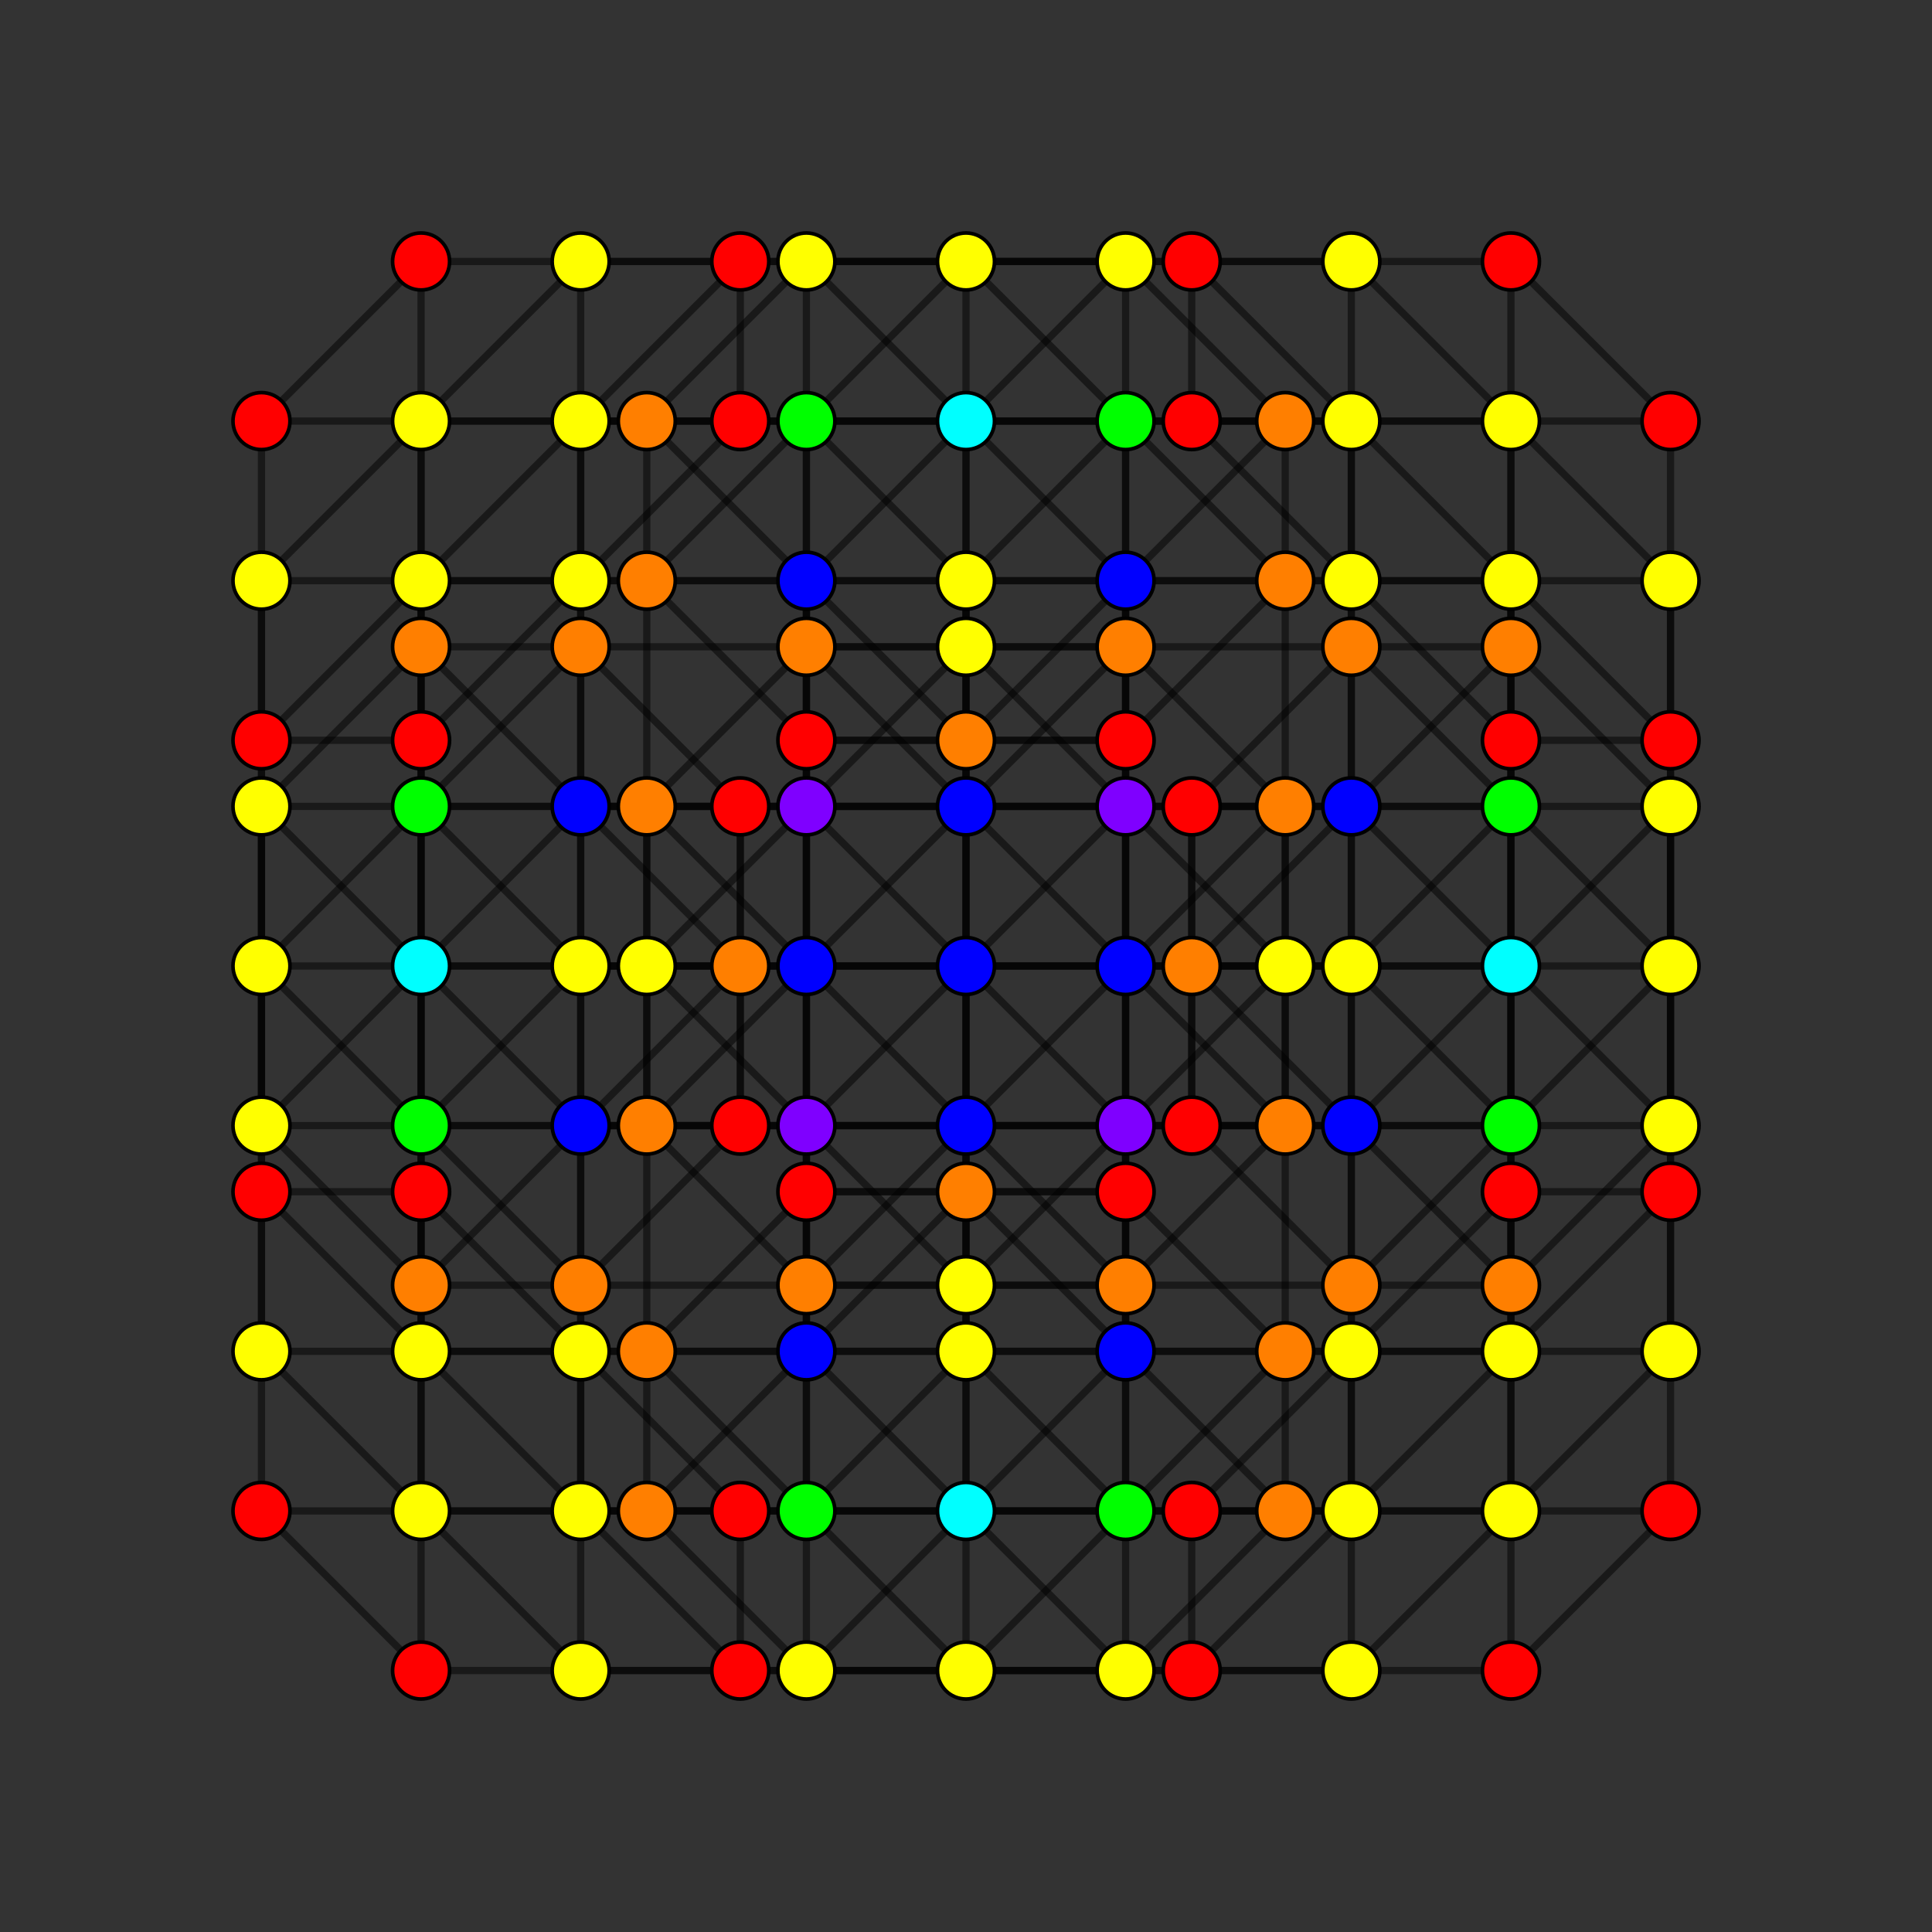 <?xml version="1.0" encoding="UTF-8" standalone="no"?>
<svg
xmlns="http://www.w3.org/2000/svg"
version="1.0"
width="1600" height="1600"
id="6-cube_t025_A3.svg">
<rect width="100%" height="100%" fill="#333333" stroke="none"/>
<g style="stroke:#000000;stroke-width:6.0;stroke-opacity:0.50;">
<line x1="932.178" y1="800.000" x2="932.178" y2="800.000"/>
<line x1="932.178" y1="800.000" x2="932.178" y2="932.178"/>
<line x1="932.178" y1="800.000" x2="1064.356" y2="800.000"/>
<line x1="932.178" y1="800.000" x2="932.178" y2="667.822"/>
<line x1="932.178" y1="800.000" x2="800.000" y2="932.178"/>
<line x1="932.178" y1="800.000" x2="667.822" y2="800.000"/>
<line x1="932.178" y1="800.000" x2="800.000" y2="667.822"/>
<line x1="216.539" y1="800.000" x2="216.539" y2="800.000"/>
<line x1="216.539" y1="800.000" x2="216.539" y2="932.178"/>
<line x1="216.539" y1="800.000" x2="348.716" y2="800.000"/>
<line x1="216.539" y1="800.000" x2="216.539" y2="667.822"/>
<line x1="216.539" y1="800.000" x2="348.716" y2="932.178"/>
<line x1="216.539" y1="800.000" x2="348.716" y2="667.822"/>
<line x1="932.178" y1="348.716" x2="932.178" y2="348.716"/>
<line x1="932.178" y1="348.716" x2="932.178" y2="480.894"/>
<line x1="932.178" y1="348.716" x2="1064.356" y2="348.716"/>
<line x1="932.178" y1="348.716" x2="800.000" y2="216.539"/>
<line x1="932.178" y1="348.716" x2="667.822" y2="348.716"/>
<line x1="216.539" y1="348.716" x2="216.539" y2="348.716"/>
<line x1="216.539" y1="348.716" x2="216.539" y2="480.894"/>
<line x1="216.539" y1="348.716" x2="348.716" y2="348.716"/>
<line x1="216.539" y1="348.716" x2="348.716" y2="216.539"/>
<line x1="1383.461" y1="800.000" x2="1383.461" y2="800.000"/>
<line x1="1383.461" y1="800.000" x2="1383.461" y2="932.178"/>
<line x1="1383.461" y1="800.000" x2="1251.284" y2="800.000"/>
<line x1="1383.461" y1="800.000" x2="1383.461" y2="667.822"/>
<line x1="1383.461" y1="800.000" x2="1251.284" y2="932.178"/>
<line x1="1383.461" y1="800.000" x2="1251.284" y2="667.822"/>
<line x1="667.822" y1="800.000" x2="667.822" y2="800.000"/>
<line x1="667.822" y1="800.000" x2="667.822" y2="932.178"/>
<line x1="667.822" y1="800.000" x2="535.644" y2="800.000"/>
<line x1="667.822" y1="800.000" x2="667.822" y2="667.822"/>
<line x1="667.822" y1="800.000" x2="800.000" y2="932.178"/>
<line x1="667.822" y1="800.000" x2="800.000" y2="667.822"/>
<line x1="1383.461" y1="348.716" x2="1383.461" y2="348.716"/>
<line x1="1383.461" y1="348.716" x2="1383.461" y2="480.894"/>
<line x1="1383.461" y1="348.716" x2="1251.284" y2="348.716"/>
<line x1="1383.461" y1="348.716" x2="1251.284" y2="216.539"/>
<line x1="667.822" y1="348.716" x2="667.822" y2="348.716"/>
<line x1="667.822" y1="348.716" x2="667.822" y2="480.894"/>
<line x1="667.822" y1="348.716" x2="535.644" y2="348.716"/>
<line x1="667.822" y1="348.716" x2="800.000" y2="216.539"/>
<line x1="932.178" y1="1251.284" x2="932.178" y2="1251.284"/>
<line x1="932.178" y1="1251.284" x2="932.178" y2="1119.106"/>
<line x1="932.178" y1="1251.284" x2="1064.356" y2="1251.284"/>
<line x1="932.178" y1="1251.284" x2="800.000" y2="1383.461"/>
<line x1="932.178" y1="1251.284" x2="667.822" y2="1251.284"/>
<line x1="216.539" y1="1251.284" x2="216.539" y2="1251.284"/>
<line x1="216.539" y1="1251.284" x2="216.539" y2="1119.106"/>
<line x1="216.539" y1="1251.284" x2="348.716" y2="1251.284"/>
<line x1="216.539" y1="1251.284" x2="348.716" y2="1383.461"/>
<line x1="1383.461" y1="1251.284" x2="1383.461" y2="1251.284"/>
<line x1="1383.461" y1="1251.284" x2="1383.461" y2="1119.106"/>
<line x1="1383.461" y1="1251.284" x2="1251.284" y2="1251.284"/>
<line x1="1383.461" y1="1251.284" x2="1251.284" y2="1383.461"/>
<line x1="667.822" y1="1251.284" x2="667.822" y2="1251.284"/>
<line x1="667.822" y1="1251.284" x2="667.822" y2="1119.106"/>
<line x1="667.822" y1="1251.284" x2="535.644" y2="1251.284"/>
<line x1="667.822" y1="1251.284" x2="800.000" y2="1383.461"/>
<line x1="932.178" y1="932.178" x2="932.178" y2="1119.106"/>
<line x1="932.178" y1="932.178" x2="932.178" y2="932.178"/>
<line x1="932.178" y1="932.178" x2="1064.356" y2="800.000"/>
<line x1="932.178" y1="932.178" x2="1064.356" y2="932.178"/>
<line x1="932.178" y1="932.178" x2="932.178" y2="667.822"/>
<line x1="932.178" y1="932.178" x2="800.000" y2="1064.356"/>
<line x1="932.178" y1="932.178" x2="667.822" y2="932.178"/>
<line x1="932.178" y1="932.178" x2="800.000" y2="932.178"/>
<line x1="216.539" y1="932.178" x2="216.539" y2="1119.106"/>
<line x1="216.539" y1="932.178" x2="216.539" y2="932.178"/>
<line x1="216.539" y1="932.178" x2="348.716" y2="800.000"/>
<line x1="216.539" y1="932.178" x2="348.716" y2="932.178"/>
<line x1="216.539" y1="932.178" x2="216.539" y2="667.822"/>
<line x1="216.539" y1="932.178" x2="348.716" y2="1064.356"/>
<line x1="932.178" y1="480.894" x2="932.178" y2="667.822"/>
<line x1="932.178" y1="480.894" x2="932.178" y2="480.894"/>
<line x1="932.178" y1="480.894" x2="1064.356" y2="348.716"/>
<line x1="932.178" y1="480.894" x2="1064.356" y2="480.894"/>
<line x1="932.178" y1="480.894" x2="932.178" y2="613.072"/>
<line x1="932.178" y1="480.894" x2="800.000" y2="348.716"/>
<line x1="932.178" y1="480.894" x2="667.822" y2="480.894"/>
<line x1="932.178" y1="480.894" x2="800.000" y2="480.894"/>
<line x1="216.539" y1="480.894" x2="216.539" y2="667.822"/>
<line x1="216.539" y1="480.894" x2="216.539" y2="480.894"/>
<line x1="216.539" y1="480.894" x2="348.716" y2="348.716"/>
<line x1="216.539" y1="480.894" x2="348.716" y2="480.894"/>
<line x1="216.539" y1="480.894" x2="216.539" y2="613.072"/>
<line x1="1383.461" y1="932.178" x2="1383.461" y2="1119.106"/>
<line x1="1383.461" y1="932.178" x2="1383.461" y2="932.178"/>
<line x1="1383.461" y1="932.178" x2="1251.284" y2="800.000"/>
<line x1="1383.461" y1="932.178" x2="1251.284" y2="932.178"/>
<line x1="1383.461" y1="932.178" x2="1383.461" y2="667.822"/>
<line x1="1383.461" y1="932.178" x2="1251.284" y2="1064.356"/>
<line x1="667.822" y1="932.178" x2="667.822" y2="1119.106"/>
<line x1="667.822" y1="932.178" x2="667.822" y2="932.178"/>
<line x1="667.822" y1="932.178" x2="535.644" y2="800.000"/>
<line x1="667.822" y1="932.178" x2="535.644" y2="932.178"/>
<line x1="667.822" y1="932.178" x2="667.822" y2="667.822"/>
<line x1="667.822" y1="932.178" x2="800.000" y2="1064.356"/>
<line x1="667.822" y1="932.178" x2="800.000" y2="932.178"/>
<line x1="1383.461" y1="480.894" x2="1383.461" y2="667.822"/>
<line x1="1383.461" y1="480.894" x2="1383.461" y2="480.894"/>
<line x1="1383.461" y1="480.894" x2="1251.284" y2="348.716"/>
<line x1="1383.461" y1="480.894" x2="1251.284" y2="480.894"/>
<line x1="1383.461" y1="480.894" x2="1383.461" y2="613.072"/>
<line x1="667.822" y1="480.894" x2="667.822" y2="667.822"/>
<line x1="667.822" y1="480.894" x2="667.822" y2="480.894"/>
<line x1="667.822" y1="480.894" x2="535.644" y2="348.716"/>
<line x1="667.822" y1="480.894" x2="535.644" y2="480.894"/>
<line x1="667.822" y1="480.894" x2="667.822" y2="613.072"/>
<line x1="667.822" y1="480.894" x2="800.000" y2="348.716"/>
<line x1="667.822" y1="480.894" x2="800.000" y2="480.894"/>
<line x1="932.178" y1="1119.106" x2="932.178" y2="1119.106"/>
<line x1="932.178" y1="1119.106" x2="1064.356" y2="1251.284"/>
<line x1="932.178" y1="1119.106" x2="1064.356" y2="1119.106"/>
<line x1="932.178" y1="1119.106" x2="932.178" y2="986.928"/>
<line x1="932.178" y1="1119.106" x2="800.000" y2="1251.284"/>
<line x1="932.178" y1="1119.106" x2="667.822" y2="1119.106"/>
<line x1="932.178" y1="1119.106" x2="800.000" y2="1119.106"/>
<line x1="216.539" y1="1119.106" x2="216.539" y2="1119.106"/>
<line x1="216.539" y1="1119.106" x2="348.716" y2="1251.284"/>
<line x1="216.539" y1="1119.106" x2="348.716" y2="1119.106"/>
<line x1="216.539" y1="1119.106" x2="216.539" y2="986.928"/>
<line x1="932.178" y1="667.822" x2="932.178" y2="667.822"/>
<line x1="932.178" y1="667.822" x2="1064.356" y2="800.000"/>
<line x1="932.178" y1="667.822" x2="1064.356" y2="667.822"/>
<line x1="932.178" y1="667.822" x2="800.000" y2="535.644"/>
<line x1="932.178" y1="667.822" x2="667.822" y2="667.822"/>
<line x1="932.178" y1="667.822" x2="800.000" y2="667.822"/>
<line x1="216.539" y1="667.822" x2="216.539" y2="667.822"/>
<line x1="216.539" y1="667.822" x2="348.716" y2="800.000"/>
<line x1="216.539" y1="667.822" x2="348.716" y2="667.822"/>
<line x1="216.539" y1="667.822" x2="348.716" y2="535.644"/>
<line x1="1383.461" y1="1119.106" x2="1383.461" y2="1119.106"/>
<line x1="1383.461" y1="1119.106" x2="1251.284" y2="1251.284"/>
<line x1="1383.461" y1="1119.106" x2="1251.284" y2="1119.106"/>
<line x1="1383.461" y1="1119.106" x2="1383.461" y2="986.928"/>
<line x1="667.822" y1="1119.106" x2="667.822" y2="1119.106"/>
<line x1="667.822" y1="1119.106" x2="535.644" y2="1251.284"/>
<line x1="667.822" y1="1119.106" x2="535.644" y2="1119.106"/>
<line x1="667.822" y1="1119.106" x2="667.822" y2="986.928"/>
<line x1="667.822" y1="1119.106" x2="800.000" y2="1251.284"/>
<line x1="667.822" y1="1119.106" x2="800.000" y2="1119.106"/>
<line x1="1383.461" y1="667.822" x2="1383.461" y2="667.822"/>
<line x1="1383.461" y1="667.822" x2="1251.284" y2="800.000"/>
<line x1="1383.461" y1="667.822" x2="1251.284" y2="667.822"/>
<line x1="1383.461" y1="667.822" x2="1251.284" y2="535.644"/>
<line x1="667.822" y1="667.822" x2="667.822" y2="667.822"/>
<line x1="667.822" y1="667.822" x2="535.644" y2="800.000"/>
<line x1="667.822" y1="667.822" x2="535.644" y2="667.822"/>
<line x1="667.822" y1="667.822" x2="800.000" y2="535.644"/>
<line x1="667.822" y1="667.822" x2="800.000" y2="667.822"/>
<line x1="1064.356" y1="800.000" x2="1251.284" y2="800.000"/>
<line x1="1064.356" y1="800.000" x2="1064.356" y2="800.000"/>
<line x1="1064.356" y1="800.000" x2="1064.356" y2="932.178"/>
<line x1="1064.356" y1="800.000" x2="1064.356" y2="667.822"/>
<line x1="348.716" y1="800.000" x2="535.644" y2="800.000"/>
<line x1="348.716" y1="800.000" x2="348.716" y2="800.000"/>
<line x1="348.716" y1="800.000" x2="348.716" y2="932.178"/>
<line x1="348.716" y1="800.000" x2="348.716" y2="667.822"/>
<line x1="348.716" y1="800.000" x2="480.894" y2="932.178"/>
<line x1="348.716" y1="800.000" x2="480.894" y2="667.822"/>
<line x1="348.716" y1="800.000" x2="480.894" y2="800.000"/>
<line x1="1064.356" y1="348.716" x2="1251.284" y2="348.716"/>
<line x1="1064.356" y1="348.716" x2="1064.356" y2="348.716"/>
<line x1="1064.356" y1="348.716" x2="1064.356" y2="480.894"/>
<line x1="1064.356" y1="348.716" x2="932.178" y2="216.539"/>
<line x1="348.716" y1="348.716" x2="535.644" y2="348.716"/>
<line x1="348.716" y1="348.716" x2="348.716" y2="348.716"/>
<line x1="348.716" y1="348.716" x2="348.716" y2="480.894"/>
<line x1="348.716" y1="348.716" x2="480.894" y2="216.539"/>
<line x1="348.716" y1="348.716" x2="480.894" y2="348.716"/>
<line x1="1251.284" y1="800.000" x2="1251.284" y2="800.000"/>
<line x1="1251.284" y1="800.000" x2="1251.284" y2="932.178"/>
<line x1="1251.284" y1="800.000" x2="1251.284" y2="667.822"/>
<line x1="1251.284" y1="800.000" x2="1119.106" y2="932.178"/>
<line x1="1251.284" y1="800.000" x2="1119.106" y2="667.822"/>
<line x1="1251.284" y1="800.000" x2="1119.106" y2="800.000"/>
<line x1="535.644" y1="800.000" x2="535.644" y2="800.000"/>
<line x1="535.644" y1="800.000" x2="535.644" y2="932.178"/>
<line x1="535.644" y1="800.000" x2="535.644" y2="667.822"/>
<line x1="1251.284" y1="348.716" x2="1251.284" y2="348.716"/>
<line x1="1251.284" y1="348.716" x2="1251.284" y2="480.894"/>
<line x1="1251.284" y1="348.716" x2="1119.106" y2="216.539"/>
<line x1="1251.284" y1="348.716" x2="1119.106" y2="348.716"/>
<line x1="535.644" y1="348.716" x2="535.644" y2="348.716"/>
<line x1="535.644" y1="348.716" x2="535.644" y2="480.894"/>
<line x1="535.644" y1="348.716" x2="667.822" y2="216.539"/>
<line x1="1064.356" y1="1251.284" x2="1251.284" y2="1251.284"/>
<line x1="1064.356" y1="1251.284" x2="1064.356" y2="1251.284"/>
<line x1="1064.356" y1="1251.284" x2="1064.356" y2="1119.106"/>
<line x1="1064.356" y1="1251.284" x2="932.178" y2="1383.461"/>
<line x1="348.716" y1="1251.284" x2="535.644" y2="1251.284"/>
<line x1="348.716" y1="1251.284" x2="348.716" y2="1251.284"/>
<line x1="348.716" y1="1251.284" x2="348.716" y2="1119.106"/>
<line x1="348.716" y1="1251.284" x2="480.894" y2="1383.461"/>
<line x1="348.716" y1="1251.284" x2="480.894" y2="1251.284"/>
<line x1="1251.284" y1="1251.284" x2="1251.284" y2="1251.284"/>
<line x1="1251.284" y1="1251.284" x2="1251.284" y2="1119.106"/>
<line x1="1251.284" y1="1251.284" x2="1119.106" y2="1383.461"/>
<line x1="1251.284" y1="1251.284" x2="1119.106" y2="1251.284"/>
<line x1="535.644" y1="1251.284" x2="535.644" y2="1251.284"/>
<line x1="535.644" y1="1251.284" x2="535.644" y2="1119.106"/>
<line x1="535.644" y1="1251.284" x2="667.822" y2="1383.461"/>
<line x1="1064.356" y1="932.178" x2="1251.284" y2="932.178"/>
<line x1="1064.356" y1="932.178" x2="1064.356" y2="1119.106"/>
<line x1="1064.356" y1="932.178" x2="932.178" y2="800.000"/>
<line x1="1064.356" y1="932.178" x2="1064.356" y2="667.822"/>
<line x1="1064.356" y1="932.178" x2="932.178" y2="1064.356"/>
<line x1="348.716" y1="932.178" x2="535.644" y2="932.178"/>
<line x1="348.716" y1="932.178" x2="348.716" y2="1119.106"/>
<line x1="348.716" y1="932.178" x2="348.716" y2="667.822"/>
<line x1="348.716" y1="932.178" x2="480.894" y2="1064.356"/>
<line x1="348.716" y1="932.178" x2="480.894" y2="932.178"/>
<line x1="1064.356" y1="480.894" x2="1251.284" y2="480.894"/>
<line x1="1064.356" y1="480.894" x2="1064.356" y2="667.822"/>
<line x1="1064.356" y1="480.894" x2="932.178" y2="613.072"/>
<line x1="1064.356" y1="480.894" x2="1064.356" y2="480.894"/>
<line x1="1064.356" y1="480.894" x2="932.178" y2="348.716"/>
<line x1="348.716" y1="480.894" x2="535.644" y2="480.894"/>
<line x1="348.716" y1="480.894" x2="348.716" y2="667.822"/>
<line x1="348.716" y1="480.894" x2="216.539" y2="613.072"/>
<line x1="348.716" y1="480.894" x2="348.716" y2="480.894"/>
<line x1="348.716" y1="480.894" x2="480.894" y2="348.716"/>
<line x1="348.716" y1="480.894" x2="480.894" y2="480.894"/>
<line x1="1251.284" y1="932.178" x2="1251.284" y2="1119.106"/>
<line x1="1251.284" y1="932.178" x2="1251.284" y2="667.822"/>
<line x1="1251.284" y1="932.178" x2="1119.106" y2="1064.356"/>
<line x1="1251.284" y1="932.178" x2="1119.106" y2="932.178"/>
<line x1="535.644" y1="932.178" x2="535.644" y2="1119.106"/>
<line x1="535.644" y1="932.178" x2="667.822" y2="800.000"/>
<line x1="535.644" y1="932.178" x2="535.644" y2="667.822"/>
<line x1="535.644" y1="932.178" x2="667.822" y2="1064.356"/>
<line x1="1251.284" y1="480.894" x2="1251.284" y2="667.822"/>
<line x1="1251.284" y1="480.894" x2="1383.461" y2="613.072"/>
<line x1="1251.284" y1="480.894" x2="1251.284" y2="480.894"/>
<line x1="1251.284" y1="480.894" x2="1119.106" y2="348.716"/>
<line x1="1251.284" y1="480.894" x2="1119.106" y2="480.894"/>
<line x1="535.644" y1="480.894" x2="535.644" y2="667.822"/>
<line x1="535.644" y1="480.894" x2="667.822" y2="613.072"/>
<line x1="535.644" y1="480.894" x2="535.644" y2="480.894"/>
<line x1="535.644" y1="480.894" x2="667.822" y2="348.716"/>
<line x1="1064.356" y1="1119.106" x2="1251.284" y2="1119.106"/>
<line x1="1064.356" y1="1119.106" x2="932.178" y2="986.928"/>
<line x1="1064.356" y1="1119.106" x2="1064.356" y2="1119.106"/>
<line x1="1064.356" y1="1119.106" x2="932.178" y2="1251.284"/>
<line x1="348.716" y1="1119.106" x2="535.644" y2="1119.106"/>
<line x1="348.716" y1="1119.106" x2="216.539" y2="986.928"/>
<line x1="348.716" y1="1119.106" x2="348.716" y2="1119.106"/>
<line x1="348.716" y1="1119.106" x2="480.894" y2="1251.284"/>
<line x1="348.716" y1="1119.106" x2="480.894" y2="1119.106"/>
<line x1="1064.356" y1="667.822" x2="1251.284" y2="667.822"/>
<line x1="1064.356" y1="667.822" x2="932.178" y2="800.000"/>
<line x1="1064.356" y1="667.822" x2="932.178" y2="535.644"/>
<line x1="348.716" y1="667.822" x2="535.644" y2="667.822"/>
<line x1="348.716" y1="667.822" x2="480.894" y2="535.644"/>
<line x1="348.716" y1="667.822" x2="480.894" y2="667.822"/>
<line x1="1251.284" y1="1119.106" x2="1383.461" y2="986.928"/>
<line x1="1251.284" y1="1119.106" x2="1251.284" y2="1119.106"/>
<line x1="1251.284" y1="1119.106" x2="1119.106" y2="1251.284"/>
<line x1="1251.284" y1="1119.106" x2="1119.106" y2="1119.106"/>
<line x1="535.644" y1="1119.106" x2="667.822" y2="986.928"/>
<line x1="535.644" y1="1119.106" x2="535.644" y2="1119.106"/>
<line x1="535.644" y1="1119.106" x2="667.822" y2="1251.284"/>
<line x1="1251.284" y1="667.822" x2="1119.106" y2="535.644"/>
<line x1="1251.284" y1="667.822" x2="1119.106" y2="667.822"/>
<line x1="535.644" y1="667.822" x2="667.822" y2="800.000"/>
<line x1="535.644" y1="667.822" x2="667.822" y2="535.644"/>
<line x1="932.178" y1="800.000" x2="932.178" y2="613.072"/>
<line x1="932.178" y1="800.000" x2="932.178" y2="986.928"/>
<line x1="932.178" y1="800.000" x2="800.000" y2="800.000"/>
<line x1="216.539" y1="800.000" x2="216.539" y2="613.072"/>
<line x1="216.539" y1="800.000" x2="216.539" y2="986.928"/>
<line x1="932.178" y1="613.072" x2="667.822" y2="613.072"/>
<line x1="932.178" y1="613.072" x2="800.000" y2="613.072"/>
<line x1="216.539" y1="613.072" x2="216.539" y2="613.072"/>
<line x1="216.539" y1="613.072" x2="348.716" y2="613.072"/>
<line x1="1383.461" y1="800.000" x2="1383.461" y2="613.072"/>
<line x1="1383.461" y1="800.000" x2="1383.461" y2="986.928"/>
<line x1="667.822" y1="800.000" x2="667.822" y2="613.072"/>
<line x1="667.822" y1="800.000" x2="667.822" y2="986.928"/>
<line x1="667.822" y1="800.000" x2="800.000" y2="800.000"/>
<line x1="1383.461" y1="613.072" x2="1383.461" y2="613.072"/>
<line x1="1383.461" y1="613.072" x2="1251.284" y2="613.072"/>
<line x1="667.822" y1="613.072" x2="800.000" y2="613.072"/>
<line x1="932.178" y1="986.928" x2="667.822" y2="986.928"/>
<line x1="932.178" y1="986.928" x2="800.000" y2="986.928"/>
<line x1="216.539" y1="986.928" x2="216.539" y2="986.928"/>
<line x1="216.539" y1="986.928" x2="348.716" y2="986.928"/>
<line x1="1383.461" y1="986.928" x2="1383.461" y2="986.928"/>
<line x1="1383.461" y1="986.928" x2="1251.284" y2="986.928"/>
<line x1="667.822" y1="986.928" x2="800.000" y2="986.928"/>
<line x1="800.000" y1="932.178" x2="800.000" y2="932.178"/>
<line x1="800.000" y1="932.178" x2="800.000" y2="1064.356"/>
<line x1="800.000" y1="932.178" x2="800.000" y2="667.822"/>
<line x1="348.716" y1="932.178" x2="348.716" y2="932.178"/>
<line x1="348.716" y1="932.178" x2="348.716" y2="1064.356"/>
<line x1="800.000" y1="216.539" x2="800.000" y2="216.539"/>
<line x1="800.000" y1="216.539" x2="800.000" y2="348.716"/>
<line x1="800.000" y1="216.539" x2="932.178" y2="216.539"/>
<line x1="800.000" y1="216.539" x2="667.822" y2="216.539"/>
<line x1="348.716" y1="216.539" x2="348.716" y2="216.539"/>
<line x1="348.716" y1="216.539" x2="348.716" y2="348.716"/>
<line x1="348.716" y1="216.539" x2="480.894" y2="216.539"/>
<line x1="1251.284" y1="932.178" x2="1251.284" y2="932.178"/>
<line x1="1251.284" y1="932.178" x2="1251.284" y2="1064.356"/>
<line x1="1251.284" y1="216.539" x2="1251.284" y2="216.539"/>
<line x1="1251.284" y1="216.539" x2="1251.284" y2="348.716"/>
<line x1="1251.284" y1="216.539" x2="1119.106" y2="216.539"/>
<line x1="800.000" y1="1383.461" x2="800.000" y2="1383.461"/>
<line x1="800.000" y1="1383.461" x2="800.000" y2="1251.284"/>
<line x1="800.000" y1="1383.461" x2="932.178" y2="1383.461"/>
<line x1="800.000" y1="1383.461" x2="667.822" y2="1383.461"/>
<line x1="348.716" y1="1383.461" x2="348.716" y2="1383.461"/>
<line x1="348.716" y1="1383.461" x2="348.716" y2="1251.284"/>
<line x1="348.716" y1="1383.461" x2="480.894" y2="1383.461"/>
<line x1="800.000" y1="667.822" x2="800.000" y2="667.822"/>
<line x1="800.000" y1="667.822" x2="800.000" y2="535.644"/>
<line x1="348.716" y1="667.822" x2="348.716" y2="667.822"/>
<line x1="348.716" y1="667.822" x2="348.716" y2="535.644"/>
<line x1="1251.284" y1="1383.461" x2="1251.284" y2="1383.461"/>
<line x1="1251.284" y1="1383.461" x2="1251.284" y2="1251.284"/>
<line x1="1251.284" y1="1383.461" x2="1119.106" y2="1383.461"/>
<line x1="1251.284" y1="667.822" x2="1251.284" y2="667.822"/>
<line x1="1251.284" y1="667.822" x2="1251.284" y2="535.644"/>
<line x1="800.000" y1="1064.356" x2="800.000" y2="1251.284"/>
<line x1="800.000" y1="1064.356" x2="800.000" y2="1064.356"/>
<line x1="800.000" y1="1064.356" x2="932.178" y2="1064.356"/>
<line x1="800.000" y1="1064.356" x2="667.822" y2="1064.356"/>
<line x1="348.716" y1="1064.356" x2="348.716" y2="1251.284"/>
<line x1="348.716" y1="1064.356" x2="348.716" y2="1064.356"/>
<line x1="348.716" y1="1064.356" x2="480.894" y2="932.178"/>
<line x1="348.716" y1="1064.356" x2="480.894" y2="1064.356"/>
<line x1="800.000" y1="348.716" x2="800.000" y2="535.644"/>
<line x1="800.000" y1="348.716" x2="800.000" y2="348.716"/>
<line x1="800.000" y1="348.716" x2="932.178" y2="216.539"/>
<line x1="800.000" y1="348.716" x2="932.178" y2="348.716"/>
<line x1="800.000" y1="348.716" x2="800.000" y2="480.894"/>
<line x1="800.000" y1="348.716" x2="667.822" y2="216.539"/>
<line x1="800.000" y1="348.716" x2="667.822" y2="348.716"/>
<line x1="348.716" y1="348.716" x2="348.716" y2="535.644"/>
<line x1="1251.284" y1="1064.356" x2="1251.284" y2="1251.284"/>
<line x1="1251.284" y1="1064.356" x2="1251.284" y2="1064.356"/>
<line x1="1251.284" y1="1064.356" x2="1119.106" y2="932.178"/>
<line x1="1251.284" y1="1064.356" x2="1119.106" y2="1064.356"/>
<line x1="1251.284" y1="348.716" x2="1251.284" y2="535.644"/>
<line x1="800.000" y1="1251.284" x2="800.000" y2="1251.284"/>
<line x1="800.000" y1="1251.284" x2="932.178" y2="1383.461"/>
<line x1="800.000" y1="1251.284" x2="932.178" y2="1251.284"/>
<line x1="800.000" y1="1251.284" x2="800.000" y2="1119.106"/>
<line x1="800.000" y1="1251.284" x2="667.822" y2="1383.461"/>
<line x1="800.000" y1="1251.284" x2="667.822" y2="1251.284"/>
<line x1="800.000" y1="535.644" x2="800.000" y2="535.644"/>
<line x1="800.000" y1="535.644" x2="932.178" y2="535.644"/>
<line x1="800.000" y1="535.644" x2="667.822" y2="535.644"/>
<line x1="348.716" y1="535.644" x2="348.716" y2="535.644"/>
<line x1="348.716" y1="535.644" x2="480.894" y2="667.822"/>
<line x1="348.716" y1="535.644" x2="480.894" y2="535.644"/>
<line x1="1251.284" y1="535.644" x2="1251.284" y2="535.644"/>
<line x1="1251.284" y1="535.644" x2="1119.106" y2="667.822"/>
<line x1="1251.284" y1="535.644" x2="1119.106" y2="535.644"/>
<line x1="932.178" y1="932.178" x2="1119.106" y2="932.178"/>
<line x1="932.178" y1="932.178" x2="932.178" y2="1064.356"/>
<line x1="480.894" y1="932.178" x2="667.822" y2="932.178"/>
<line x1="480.894" y1="932.178" x2="480.894" y2="932.178"/>
<line x1="480.894" y1="932.178" x2="480.894" y2="1064.356"/>
<line x1="480.894" y1="932.178" x2="480.894" y2="667.822"/>
<line x1="480.894" y1="932.178" x2="480.894" y2="800.000"/>
<line x1="480.894" y1="932.178" x2="613.072" y2="932.178"/>
<line x1="932.178" y1="216.539" x2="1119.106" y2="216.539"/>
<line x1="932.178" y1="216.539" x2="932.178" y2="216.539"/>
<line x1="932.178" y1="216.539" x2="932.178" y2="348.716"/>
<line x1="932.178" y1="216.539" x2="667.822" y2="216.539"/>
<line x1="480.894" y1="216.539" x2="667.822" y2="216.539"/>
<line x1="480.894" y1="216.539" x2="480.894" y2="216.539"/>
<line x1="480.894" y1="216.539" x2="480.894" y2="348.716"/>
<line x1="480.894" y1="216.539" x2="613.072" y2="216.539"/>
<line x1="1119.106" y1="932.178" x2="1119.106" y2="932.178"/>
<line x1="1119.106" y1="932.178" x2="1119.106" y2="1064.356"/>
<line x1="1119.106" y1="932.178" x2="1119.106" y2="667.822"/>
<line x1="1119.106" y1="932.178" x2="1119.106" y2="800.000"/>
<line x1="1119.106" y1="932.178" x2="986.928" y2="932.178"/>
<line x1="667.822" y1="932.178" x2="667.822" y2="1064.356"/>
<line x1="1119.106" y1="216.539" x2="1119.106" y2="216.539"/>
<line x1="1119.106" y1="216.539" x2="1119.106" y2="348.716"/>
<line x1="1119.106" y1="216.539" x2="986.928" y2="216.539"/>
<line x1="667.822" y1="216.539" x2="667.822" y2="216.539"/>
<line x1="667.822" y1="216.539" x2="667.822" y2="348.716"/>
<line x1="932.178" y1="1383.461" x2="1119.106" y2="1383.461"/>
<line x1="932.178" y1="1383.461" x2="932.178" y2="1383.461"/>
<line x1="932.178" y1="1383.461" x2="932.178" y2="1251.284"/>
<line x1="932.178" y1="1383.461" x2="667.822" y2="1383.461"/>
<line x1="480.894" y1="1383.461" x2="667.822" y2="1383.461"/>
<line x1="480.894" y1="1383.461" x2="480.894" y2="1383.461"/>
<line x1="480.894" y1="1383.461" x2="480.894" y2="1251.284"/>
<line x1="480.894" y1="1383.461" x2="613.072" y2="1383.461"/>
<line x1="932.178" y1="667.822" x2="1119.106" y2="667.822"/>
<line x1="932.178" y1="667.822" x2="932.178" y2="535.644"/>
<line x1="480.894" y1="667.822" x2="667.822" y2="667.822"/>
<line x1="480.894" y1="667.822" x2="480.894" y2="667.822"/>
<line x1="480.894" y1="667.822" x2="480.894" y2="535.644"/>
<line x1="480.894" y1="667.822" x2="480.894" y2="800.000"/>
<line x1="480.894" y1="667.822" x2="613.072" y2="667.822"/>
<line x1="1119.106" y1="1383.461" x2="1119.106" y2="1383.461"/>
<line x1="1119.106" y1="1383.461" x2="1119.106" y2="1251.284"/>
<line x1="1119.106" y1="1383.461" x2="986.928" y2="1383.461"/>
<line x1="667.822" y1="1383.461" x2="667.822" y2="1383.461"/>
<line x1="667.822" y1="1383.461" x2="667.822" y2="1251.284"/>
<line x1="1119.106" y1="667.822" x2="1119.106" y2="667.822"/>
<line x1="1119.106" y1="667.822" x2="1119.106" y2="535.644"/>
<line x1="1119.106" y1="667.822" x2="1119.106" y2="800.000"/>
<line x1="1119.106" y1="667.822" x2="986.928" y2="667.822"/>
<line x1="667.822" y1="667.822" x2="667.822" y2="535.644"/>
<line x1="932.178" y1="1064.356" x2="1119.106" y2="1064.356"/>
<line x1="932.178" y1="1064.356" x2="932.178" y2="1251.284"/>
<line x1="932.178" y1="1064.356" x2="667.822" y2="1064.356"/>
<line x1="932.178" y1="1064.356" x2="800.000" y2="932.178"/>
<line x1="480.894" y1="1064.356" x2="667.822" y2="1064.356"/>
<line x1="480.894" y1="1064.356" x2="480.894" y2="1251.284"/>
<line x1="480.894" y1="1064.356" x2="480.894" y2="1064.356"/>
<line x1="480.894" y1="1064.356" x2="613.072" y2="932.178"/>
<line x1="932.178" y1="348.716" x2="1119.106" y2="348.716"/>
<line x1="932.178" y1="348.716" x2="932.178" y2="535.644"/>
<line x1="480.894" y1="348.716" x2="667.822" y2="348.716"/>
<line x1="480.894" y1="348.716" x2="480.894" y2="535.644"/>
<line x1="480.894" y1="348.716" x2="480.894" y2="480.894"/>
<line x1="480.894" y1="348.716" x2="480.894" y2="348.716"/>
<line x1="480.894" y1="348.716" x2="613.072" y2="216.539"/>
<line x1="1119.106" y1="1064.356" x2="1119.106" y2="1251.284"/>
<line x1="1119.106" y1="1064.356" x2="1119.106" y2="1064.356"/>
<line x1="1119.106" y1="1064.356" x2="986.928" y2="932.178"/>
<line x1="667.822" y1="1064.356" x2="667.822" y2="1251.284"/>
<line x1="667.822" y1="1064.356" x2="800.000" y2="932.178"/>
<line x1="1119.106" y1="348.716" x2="1119.106" y2="535.644"/>
<line x1="1119.106" y1="348.716" x2="1119.106" y2="480.894"/>
<line x1="1119.106" y1="348.716" x2="1119.106" y2="348.716"/>
<line x1="1119.106" y1="348.716" x2="986.928" y2="216.539"/>
<line x1="667.822" y1="348.716" x2="667.822" y2="535.644"/>
<line x1="932.178" y1="1251.284" x2="1119.106" y2="1251.284"/>
<line x1="480.894" y1="1251.284" x2="667.822" y2="1251.284"/>
<line x1="480.894" y1="1251.284" x2="480.894" y2="1119.106"/>
<line x1="480.894" y1="1251.284" x2="480.894" y2="1251.284"/>
<line x1="480.894" y1="1251.284" x2="613.072" y2="1383.461"/>
<line x1="932.178" y1="535.644" x2="1119.106" y2="535.644"/>
<line x1="932.178" y1="535.644" x2="667.822" y2="535.644"/>
<line x1="932.178" y1="535.644" x2="800.000" y2="667.822"/>
<line x1="480.894" y1="535.644" x2="667.822" y2="535.644"/>
<line x1="480.894" y1="535.644" x2="480.894" y2="535.644"/>
<line x1="480.894" y1="535.644" x2="613.072" y2="667.822"/>
<line x1="1119.106" y1="1251.284" x2="1119.106" y2="1119.106"/>
<line x1="1119.106" y1="1251.284" x2="1119.106" y2="1251.284"/>
<line x1="1119.106" y1="1251.284" x2="986.928" y2="1383.461"/>
<line x1="1119.106" y1="535.644" x2="1119.106" y2="535.644"/>
<line x1="1119.106" y1="535.644" x2="986.928" y2="667.822"/>
<line x1="667.822" y1="535.644" x2="800.000" y2="667.822"/>
<line x1="800.000" y1="932.178" x2="800.000" y2="1119.106"/>
<line x1="800.000" y1="932.178" x2="800.000" y2="800.000"/>
<line x1="348.716" y1="932.178" x2="480.894" y2="800.000"/>
<line x1="800.000" y1="480.894" x2="800.000" y2="667.822"/>
<line x1="800.000" y1="480.894" x2="800.000" y2="480.894"/>
<line x1="800.000" y1="480.894" x2="932.178" y2="348.716"/>
<line x1="800.000" y1="480.894" x2="800.000" y2="613.072"/>
<line x1="800.000" y1="480.894" x2="667.822" y2="348.716"/>
<line x1="348.716" y1="480.894" x2="348.716" y2="613.072"/>
<line x1="1251.284" y1="932.178" x2="1119.106" y2="800.000"/>
<line x1="1251.284" y1="480.894" x2="1251.284" y2="613.072"/>
<line x1="800.000" y1="1119.106" x2="800.000" y2="1119.106"/>
<line x1="800.000" y1="1119.106" x2="932.178" y2="1251.284"/>
<line x1="800.000" y1="1119.106" x2="800.000" y2="986.928"/>
<line x1="800.000" y1="1119.106" x2="667.822" y2="1251.284"/>
<line x1="348.716" y1="1119.106" x2="348.716" y2="986.928"/>
<line x1="800.000" y1="667.822" x2="800.000" y2="800.000"/>
<line x1="348.716" y1="667.822" x2="480.894" y2="800.000"/>
<line x1="1251.284" y1="1119.106" x2="1251.284" y2="986.928"/>
<line x1="1251.284" y1="667.822" x2="1119.106" y2="800.000"/>
<line x1="932.178" y1="800.000" x2="1119.106" y2="800.000"/>
<line x1="480.894" y1="800.000" x2="667.822" y2="800.000"/>
<line x1="480.894" y1="800.000" x2="480.894" y2="800.000"/>
<line x1="480.894" y1="800.000" x2="613.072" y2="800.000"/>
<line x1="480.894" y1="348.716" x2="613.072" y2="348.716"/>
<line x1="1119.106" y1="800.000" x2="1119.106" y2="800.000"/>
<line x1="1119.106" y1="800.000" x2="986.928" y2="800.000"/>
<line x1="1119.106" y1="348.716" x2="986.928" y2="348.716"/>
<line x1="480.894" y1="1251.284" x2="613.072" y2="1251.284"/>
<line x1="1119.106" y1="1251.284" x2="986.928" y2="1251.284"/>
<line x1="932.178" y1="932.178" x2="800.000" y2="800.000"/>
<line x1="480.894" y1="932.178" x2="480.894" y2="1119.106"/>
<line x1="480.894" y1="932.178" x2="613.072" y2="800.000"/>
<line x1="932.178" y1="480.894" x2="1119.106" y2="480.894"/>
<line x1="932.178" y1="480.894" x2="800.000" y2="613.072"/>
<line x1="480.894" y1="480.894" x2="667.822" y2="480.894"/>
<line x1="480.894" y1="480.894" x2="480.894" y2="667.822"/>
<line x1="480.894" y1="480.894" x2="480.894" y2="480.894"/>
<line x1="480.894" y1="480.894" x2="348.716" y2="613.072"/>
<line x1="480.894" y1="480.894" x2="613.072" y2="348.716"/>
<line x1="1119.106" y1="932.178" x2="1119.106" y2="1119.106"/>
<line x1="1119.106" y1="932.178" x2="986.928" y2="800.000"/>
<line x1="667.822" y1="932.178" x2="800.000" y2="800.000"/>
<line x1="1119.106" y1="480.894" x2="1119.106" y2="667.822"/>
<line x1="1119.106" y1="480.894" x2="1119.106" y2="480.894"/>
<line x1="1119.106" y1="480.894" x2="1251.284" y2="613.072"/>
<line x1="1119.106" y1="480.894" x2="986.928" y2="348.716"/>
<line x1="667.822" y1="480.894" x2="800.000" y2="613.072"/>
<line x1="932.178" y1="1119.106" x2="1119.106" y2="1119.106"/>
<line x1="932.178" y1="1119.106" x2="800.000" y2="986.928"/>
<line x1="480.894" y1="1119.106" x2="667.822" y2="1119.106"/>
<line x1="480.894" y1="1119.106" x2="480.894" y2="1119.106"/>
<line x1="480.894" y1="1119.106" x2="348.716" y2="986.928"/>
<line x1="480.894" y1="1119.106" x2="613.072" y2="1251.284"/>
<line x1="932.178" y1="667.822" x2="800.000" y2="800.000"/>
<line x1="480.894" y1="667.822" x2="613.072" y2="800.000"/>
<line x1="1119.106" y1="1119.106" x2="1119.106" y2="1119.106"/>
<line x1="1119.106" y1="1119.106" x2="1251.284" y2="986.928"/>
<line x1="1119.106" y1="1119.106" x2="986.928" y2="1251.284"/>
<line x1="667.822" y1="1119.106" x2="800.000" y2="986.928"/>
<line x1="1119.106" y1="667.822" x2="986.928" y2="800.000"/>
<line x1="667.822" y1="667.822" x2="800.000" y2="800.000"/>
<line x1="800.000" y1="800.000" x2="800.000" y2="613.072"/>
<line x1="800.000" y1="800.000" x2="800.000" y2="986.928"/>
<line x1="800.000" y1="800.000" x2="800.000" y2="800.000"/>
<line x1="348.716" y1="800.000" x2="348.716" y2="613.072"/>
<line x1="348.716" y1="800.000" x2="348.716" y2="986.928"/>
<line x1="800.000" y1="613.072" x2="800.000" y2="613.072"/>
<line x1="348.716" y1="613.072" x2="348.716" y2="613.072"/>
<line x1="1251.284" y1="800.000" x2="1251.284" y2="613.072"/>
<line x1="1251.284" y1="800.000" x2="1251.284" y2="986.928"/>
<line x1="1251.284" y1="613.072" x2="1251.284" y2="613.072"/>
<line x1="800.000" y1="986.928" x2="800.000" y2="986.928"/>
<line x1="348.716" y1="986.928" x2="348.716" y2="986.928"/>
<line x1="1251.284" y1="986.928" x2="1251.284" y2="986.928"/>
<line x1="800.000" y1="932.178" x2="613.072" y2="932.178"/>
<line x1="800.000" y1="932.178" x2="986.928" y2="932.178"/>
<line x1="613.072" y1="932.178" x2="613.072" y2="667.822"/>
<line x1="613.072" y1="932.178" x2="613.072" y2="800.000"/>
<line x1="800.000" y1="216.539" x2="613.072" y2="216.539"/>
<line x1="800.000" y1="216.539" x2="986.928" y2="216.539"/>
<line x1="613.072" y1="216.539" x2="613.072" y2="216.539"/>
<line x1="613.072" y1="216.539" x2="613.072" y2="348.716"/>
<line x1="986.928" y1="932.178" x2="986.928" y2="667.822"/>
<line x1="986.928" y1="932.178" x2="986.928" y2="800.000"/>
<line x1="986.928" y1="216.539" x2="986.928" y2="216.539"/>
<line x1="986.928" y1="216.539" x2="986.928" y2="348.716"/>
<line x1="800.000" y1="1383.461" x2="613.072" y2="1383.461"/>
<line x1="800.000" y1="1383.461" x2="986.928" y2="1383.461"/>
<line x1="613.072" y1="1383.461" x2="613.072" y2="1383.461"/>
<line x1="613.072" y1="1383.461" x2="613.072" y2="1251.284"/>
<line x1="800.000" y1="667.822" x2="613.072" y2="667.822"/>
<line x1="800.000" y1="667.822" x2="986.928" y2="667.822"/>
<line x1="613.072" y1="667.822" x2="613.072" y2="800.000"/>
<line x1="986.928" y1="1383.461" x2="986.928" y2="1383.461"/>
<line x1="986.928" y1="1383.461" x2="986.928" y2="1251.284"/>
<line x1="986.928" y1="667.822" x2="986.928" y2="800.000"/>
<line x1="800.000" y1="800.000" x2="613.072" y2="800.000"/>
<line x1="800.000" y1="800.000" x2="986.928" y2="800.000"/>
<line x1="613.072" y1="800.000" x2="613.072" y2="800.000"/>
<line x1="800.000" y1="348.716" x2="613.072" y2="348.716"/>
<line x1="800.000" y1="348.716" x2="986.928" y2="348.716"/>
<line x1="613.072" y1="348.716" x2="613.072" y2="348.716"/>
<line x1="986.928" y1="800.000" x2="986.928" y2="800.000"/>
<line x1="986.928" y1="348.716" x2="986.928" y2="348.716"/>
<line x1="800.000" y1="1251.284" x2="613.072" y2="1251.284"/>
<line x1="800.000" y1="1251.284" x2="986.928" y2="1251.284"/>
<line x1="613.072" y1="1251.284" x2="613.072" y2="1251.284"/>
<line x1="986.928" y1="1251.284" x2="986.928" y2="1251.284"/>
</g>
<g style="stroke:#000000;stroke-width:3.0;fill:#ff0000">
<circle cx="216.539" cy="348.716" r="23.6"/>
<circle cx="1383.461" cy="348.716" r="23.6"/>
<circle cx="216.539" cy="1251.284" r="23.6"/>
<circle cx="1383.461" cy="1251.284" r="23.6"/>
<circle cx="932.178" cy="613.072" r="23.6"/>
<circle cx="216.539" cy="613.072" r="23.6"/>
<circle cx="1383.461" cy="613.072" r="23.6"/>
<circle cx="667.822" cy="613.072" r="23.6"/>
<circle cx="932.178" cy="986.928" r="23.6"/>
<circle cx="216.539" cy="986.928" r="23.6"/>
<circle cx="1383.461" cy="986.928" r="23.6"/>
<circle cx="667.822" cy="986.928" r="23.6"/>
<circle cx="348.716" cy="216.539" r="23.6"/>
<circle cx="1251.284" cy="216.539" r="23.6"/>
<circle cx="348.716" cy="1383.461" r="23.6"/>
<circle cx="1251.284" cy="1383.461" r="23.6"/>
<circle cx="348.716" cy="613.072" r="23.6"/>
<circle cx="1251.284" cy="613.072" r="23.6"/>
<circle cx="348.716" cy="986.928" r="23.6"/>
<circle cx="1251.284" cy="986.928" r="23.6"/>
<circle cx="613.072" cy="932.178" r="23.6"/>
<circle cx="613.072" cy="216.539" r="23.6"/>
<circle cx="986.928" cy="932.178" r="23.6"/>
<circle cx="986.928" cy="216.539" r="23.6"/>
<circle cx="613.072" cy="1383.461" r="23.6"/>
<circle cx="613.072" cy="667.822" r="23.6"/>
<circle cx="986.928" cy="1383.461" r="23.6"/>
<circle cx="986.928" cy="667.822" r="23.6"/>
<circle cx="613.072" cy="348.716" r="23.6"/>
<circle cx="986.928" cy="348.716" r="23.6"/>
<circle cx="613.072" cy="1251.284" r="23.6"/>
<circle cx="986.928" cy="1251.284" r="23.6"/>
</g>
<g style="stroke:#000000;stroke-width:3.0;fill:#ff7f00">
<circle cx="1064.356" cy="348.716" r="23.6"/>
<circle cx="535.644" cy="348.716" r="23.6"/>
<circle cx="1064.356" cy="1251.284" r="23.6"/>
<circle cx="535.644" cy="1251.284" r="23.6"/>
<circle cx="1064.356" cy="932.178" r="23.6"/>
<circle cx="1064.356" cy="480.894" r="23.6"/>
<circle cx="535.644" cy="932.178" r="23.6"/>
<circle cx="535.644" cy="480.894" r="23.6"/>
<circle cx="1064.356" cy="1119.106" r="23.6"/>
<circle cx="1064.356" cy="667.822" r="23.6"/>
<circle cx="535.644" cy="1119.106" r="23.6"/>
<circle cx="535.644" cy="667.822" r="23.6"/>
<circle cx="348.716" cy="1064.356" r="23.6"/>
<circle cx="1251.284" cy="1064.356" r="23.6"/>
<circle cx="348.716" cy="535.644" r="23.6"/>
<circle cx="1251.284" cy="535.644" r="23.6"/>
<circle cx="932.178" cy="1064.356" r="23.6"/>
<circle cx="480.894" cy="1064.356" r="23.6"/>
<circle cx="1119.106" cy="1064.356" r="23.6"/>
<circle cx="667.822" cy="1064.356" r="23.6"/>
<circle cx="932.178" cy="535.644" r="23.6"/>
<circle cx="480.894" cy="535.644" r="23.6"/>
<circle cx="1119.106" cy="535.644" r="23.6"/>
<circle cx="667.822" cy="535.644" r="23.6"/>
<circle cx="800.000" cy="613.072" r="23.6"/>
<circle cx="800.000" cy="986.928" r="23.6"/>
<circle cx="613.072" cy="800.000" r="23.6"/>
<circle cx="986.928" cy="800.000" r="23.6"/>
</g>
<g style="stroke:#000000;stroke-width:3.0;fill:#ffff00">
<circle cx="216.539" cy="800.000" r="23.6"/>
<circle cx="1383.461" cy="800.000" r="23.6"/>
<circle cx="216.539" cy="932.178" r="23.6"/>
<circle cx="216.539" cy="480.894" r="23.6"/>
<circle cx="1383.461" cy="932.178" r="23.6"/>
<circle cx="1383.461" cy="480.894" r="23.6"/>
<circle cx="216.539" cy="1119.106" r="23.6"/>
<circle cx="216.539" cy="667.822" r="23.6"/>
<circle cx="1383.461" cy="1119.106" r="23.6"/>
<circle cx="1383.461" cy="667.822" r="23.6"/>
<circle cx="1064.356" cy="800.000" r="23.6"/>
<circle cx="348.716" cy="348.716" r="23.6"/>
<circle cx="535.644" cy="800.000" r="23.6"/>
<circle cx="1251.284" cy="348.716" r="23.6"/>
<circle cx="348.716" cy="1251.284" r="23.6"/>
<circle cx="1251.284" cy="1251.284" r="23.6"/>
<circle cx="348.716" cy="480.894" r="23.6"/>
<circle cx="1251.284" cy="480.894" r="23.6"/>
<circle cx="348.716" cy="1119.106" r="23.6"/>
<circle cx="1251.284" cy="1119.106" r="23.6"/>
<circle cx="800.000" cy="216.539" r="23.6"/>
<circle cx="800.000" cy="1383.461" r="23.6"/>
<circle cx="800.000" cy="1064.356" r="23.6"/>
<circle cx="800.000" cy="535.644" r="23.6"/>
<circle cx="932.178" cy="216.539" r="23.6"/>
<circle cx="480.894" cy="216.539" r="23.6"/>
<circle cx="1119.106" cy="216.539" r="23.6"/>
<circle cx="667.822" cy="216.539" r="23.6"/>
<circle cx="932.178" cy="1383.461" r="23.6"/>
<circle cx="480.894" cy="1383.461" r="23.6"/>
<circle cx="1119.106" cy="1383.461" r="23.6"/>
<circle cx="667.822" cy="1383.461" r="23.6"/>
<circle cx="480.894" cy="348.716" r="23.6"/>
<circle cx="1119.106" cy="348.716" r="23.6"/>
<circle cx="480.894" cy="1251.284" r="23.6"/>
<circle cx="1119.106" cy="1251.284" r="23.6"/>
<circle cx="800.000" cy="480.894" r="23.6"/>
<circle cx="800.000" cy="1119.106" r="23.6"/>
<circle cx="480.894" cy="800.000" r="23.6"/>
<circle cx="1119.106" cy="800.000" r="23.6"/>
<circle cx="480.894" cy="480.894" r="23.6"/>
<circle cx="1119.106" cy="480.894" r="23.6"/>
<circle cx="480.894" cy="1119.106" r="23.6"/>
<circle cx="1119.106" cy="1119.106" r="23.6"/>
</g>
<g style="stroke:#000000;stroke-width:3.0;fill:#00ff00">
<circle cx="932.178" cy="348.716" r="23.6"/>
<circle cx="667.822" cy="348.716" r="23.6"/>
<circle cx="932.178" cy="1251.284" r="23.6"/>
<circle cx="667.822" cy="1251.284" r="23.6"/>
<circle cx="348.716" cy="932.178" r="23.6"/>
<circle cx="1251.284" cy="932.178" r="23.6"/>
<circle cx="348.716" cy="667.822" r="23.6"/>
<circle cx="1251.284" cy="667.822" r="23.6"/>
</g>
<g style="stroke:#000000;stroke-width:3.0;fill:#00ffff">
<circle cx="348.716" cy="800.000" r="23.6"/>
<circle cx="1251.284" cy="800.000" r="23.6"/>
<circle cx="800.000" cy="348.716" r="23.6"/>
<circle cx="800.000" cy="1251.284" r="23.6"/>
</g>
<g style="stroke:#000000;stroke-width:3.0;fill:#0000ff">
<circle cx="932.178" cy="800.000" r="23.6"/>
<circle cx="667.822" cy="800.000" r="23.6"/>
<circle cx="932.178" cy="480.894" r="23.6"/>
<circle cx="667.822" cy="480.894" r="23.6"/>
<circle cx="932.178" cy="1119.106" r="23.6"/>
<circle cx="667.822" cy="1119.106" r="23.6"/>
<circle cx="800.000" cy="932.178" r="23.6"/>
<circle cx="800.000" cy="667.822" r="23.6"/>
<circle cx="480.894" cy="932.178" r="23.6"/>
<circle cx="1119.106" cy="932.178" r="23.6"/>
<circle cx="480.894" cy="667.822" r="23.6"/>
<circle cx="1119.106" cy="667.822" r="23.6"/>
<circle cx="800.000" cy="800.000" r="23.6"/>
</g>
<g style="stroke:#000000;stroke-width:3.0;fill:#7f00ff">
<circle cx="932.178" cy="932.178" r="23.6"/>
<circle cx="667.822" cy="932.178" r="23.6"/>
<circle cx="932.178" cy="667.822" r="23.6"/>
<circle cx="667.822" cy="667.822" r="23.6"/>
</g>
</svg>
